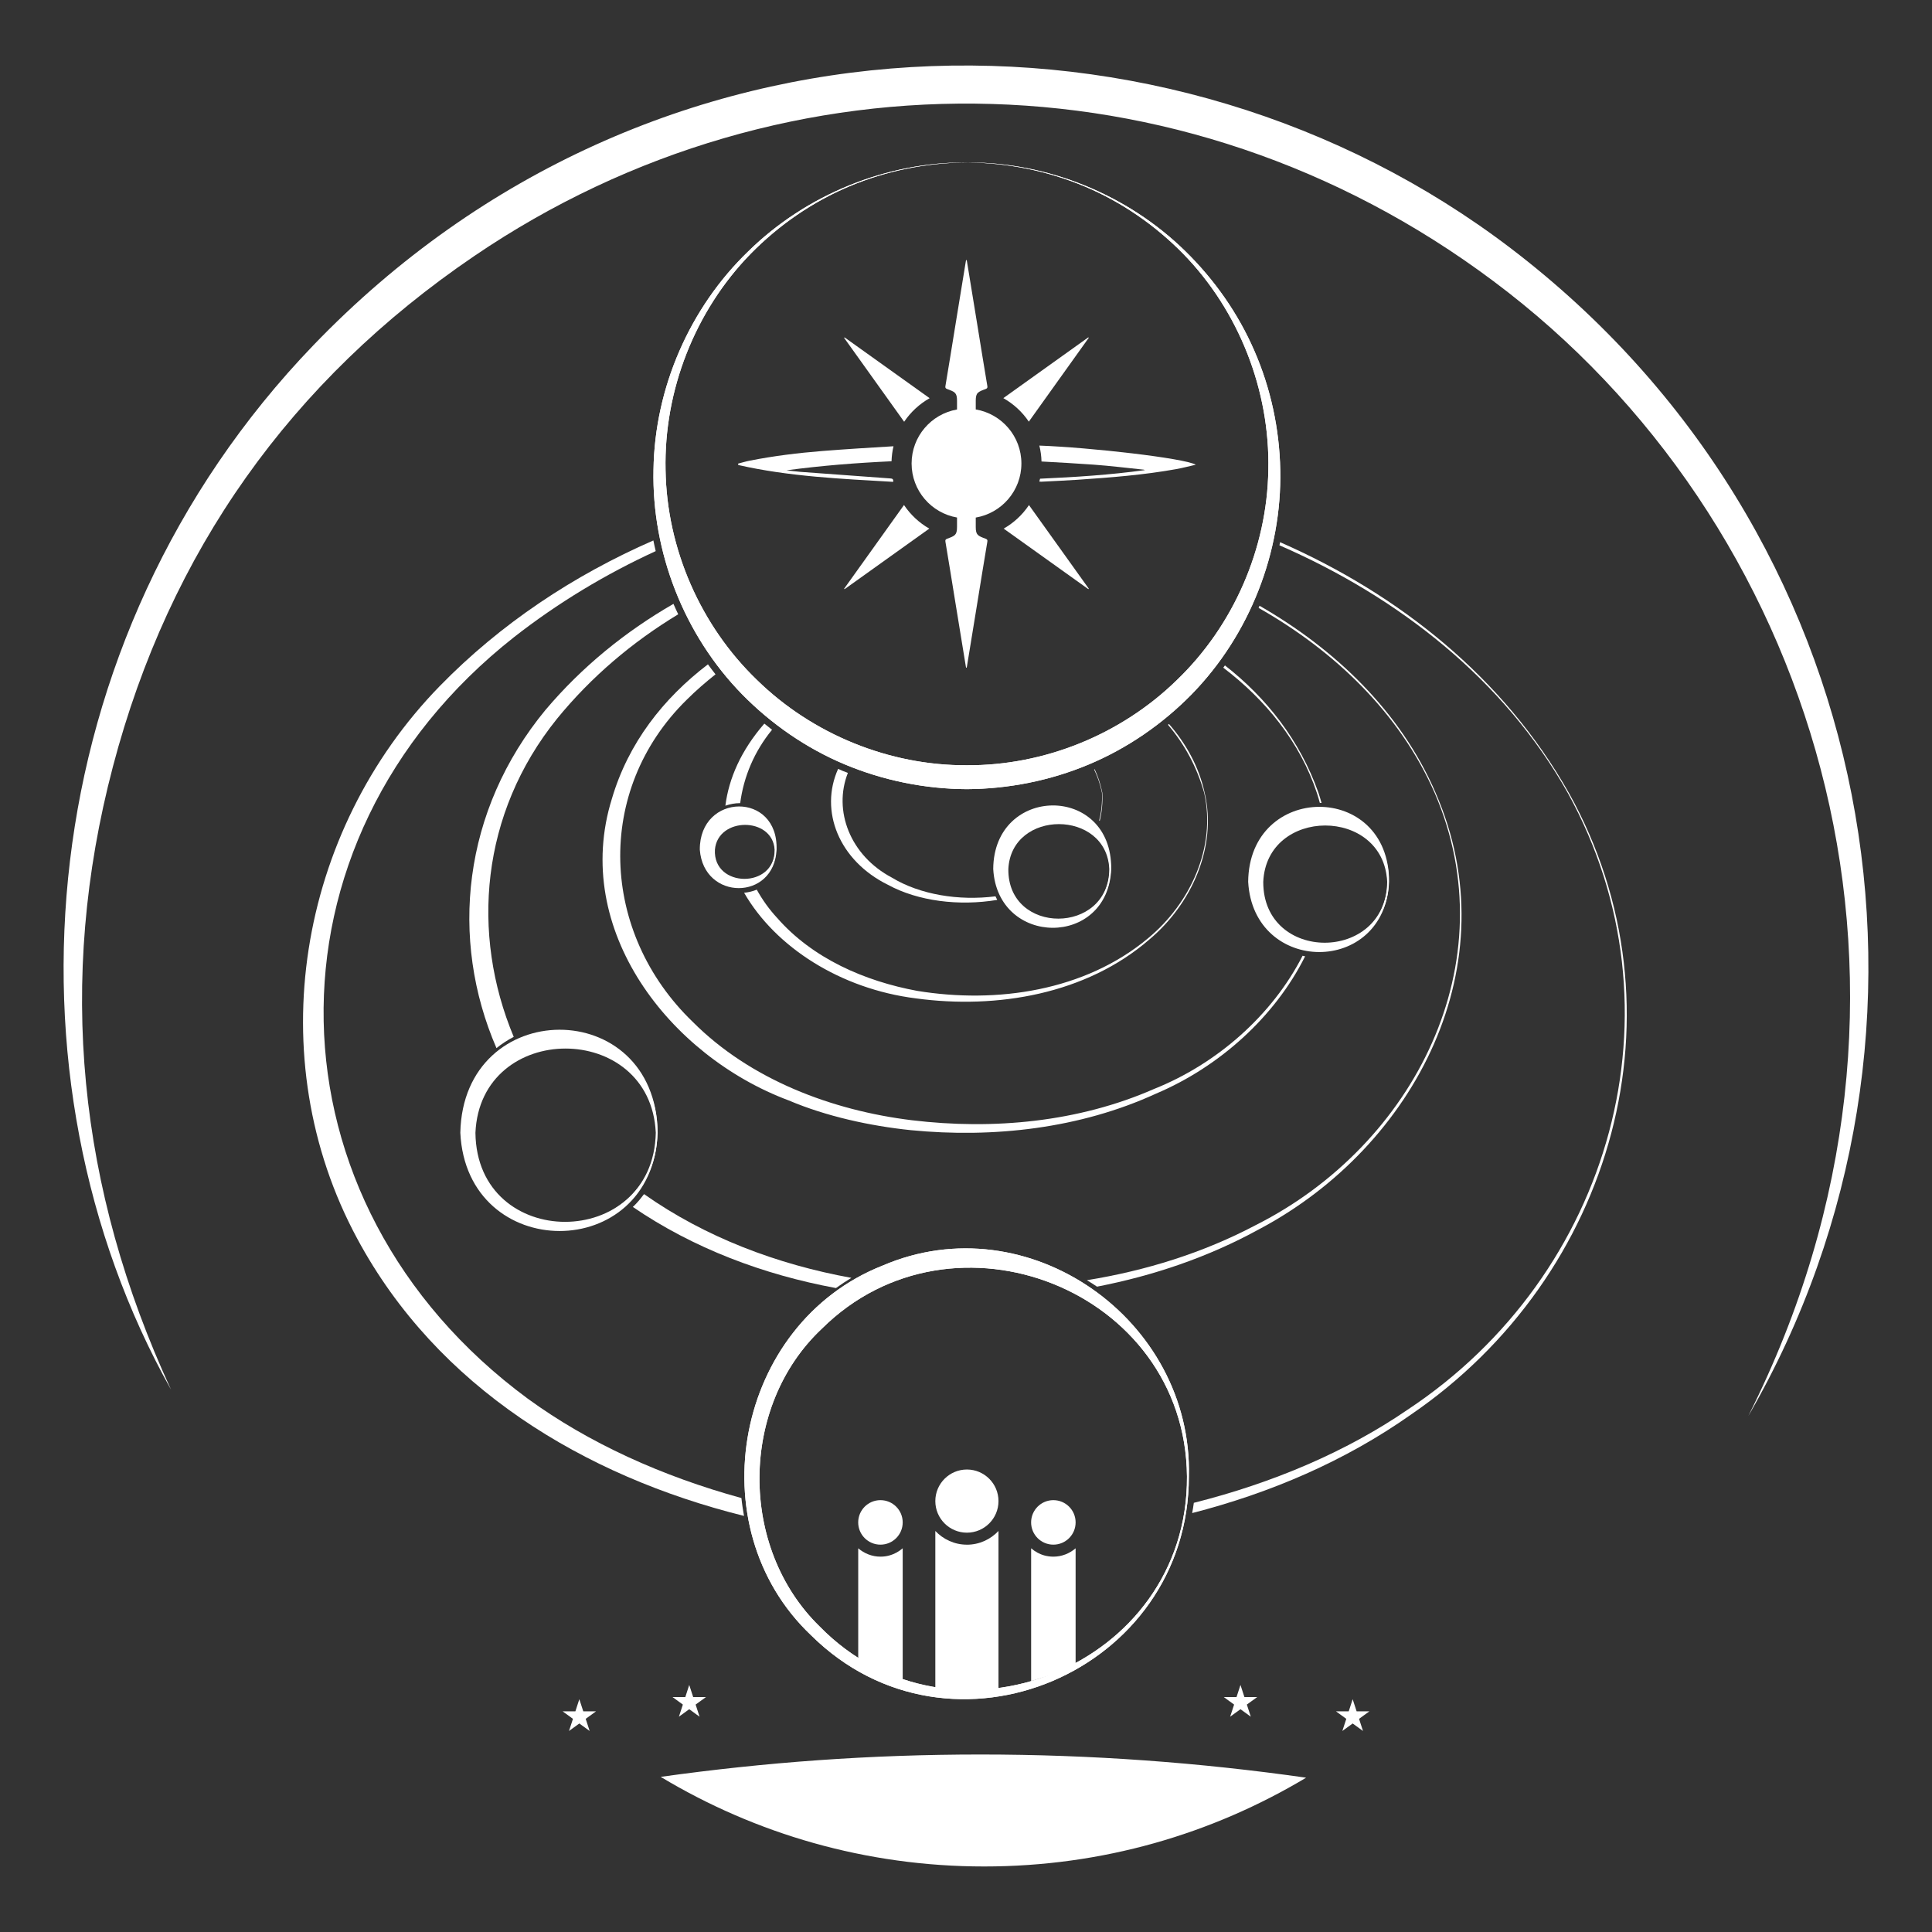 <?xml version="1.0" encoding="UTF-8"?>
<svg id="Layer_1" data-name="Layer 1" xmlns="http://www.w3.org/2000/svg" viewBox="0 0 757.99 757.98">
  <rect x="0" y="0" width="757.99" height="757.98" fill="#333333" stroke="none"/>
  <defs>
    <style>
      .cls-1 {
        fill: #fff;
      }
    </style>
  </defs>
  <g>
    <g>
      <path class="cls-1" d="M364.72,156.22c-11.14-7.96-22.26-15.91-33.37-23.85-.05.06-.11.12-.17.18,7.84,10.96,15.69,21.93,23.55,32.92,2.56-3.81,5.99-6.97,9.99-9.24Z"/>
      <path class="cls-1" d="M403.64,165.43c7.86-10.99,15.69-21.94,23.52-32.9-.06-.06-.12-.11-.18-.17-11.11,7.94-22.22,15.88-33.34,23.84,4,2.26,7.44,5.42,10,9.23Z"/>
      <path class="cls-1" d="M354.67,198.13c-7.85,10.97-15.67,21.92-23.49,32.85.06.06.12.11.18.17,11.07-7.92,22.14-15.83,33.23-23.76-3.98-2.28-7.38-5.45-9.92-9.26Z"/>
      <path class="cls-1" d="M393.78,207.4c11.09,7.93,22.15,15.84,33.22,23.74.06-.06.11-.12.17-.18-7.82-10.92-15.63-21.85-23.47-32.8-2.54,3.8-5.94,6.96-9.92,9.23Z"/>
    </g>
    <path class="cls-1" d="M400.73,181.84c0-10.65-7.74-19.48-17.91-21.2v-3.42c0-3.19.88-3.48,3.87-4.59.65-.24.78-.53.68-1.16-2.68-15.97-5.34-33-8.01-48.97-.03-.16-.07-.32-.11-.47-.04,0-.07,0-.11,0-.04,0-.07,0-.11,0-.03.16-.08.31-.1.47-2.67,15.98-5.33,33-8.01,48.97-.11.63.03.92.68,1.16,2.99,1.12,3.88,1.4,3.87,4.59v3.44c-10.12,1.76-17.82,10.57-17.82,21.19s7.7,19.43,17.82,21.19v3.73c0,3.19-.88,3.48-3.87,4.59-.65.24-.78.53-.68,1.16,2.68,15.97,5.34,33,8.01,48.97.03.16.07.32.1.47.04,0,.07,0,.11,0,.04,0,.07,0,.11,0,.04-.16.08-.31.11-.47,2.67-15.98,5.33-33,8.01-48.97.11-.63-.03-.92-.68-1.16-2.99-1.12-3.87-1.4-3.87-4.59v-3.71c10.16-1.73,17.91-10.55,17.91-21.2Z"/>
    <path class="cls-1" d="M407.77,174.81c.5,2.01.79,4.1.85,6.25,6.83.38,13.65.74,20.47,1.24,6.54.47,13.06,1.29,19.59,1.96.18.02.35.11.52.17-13.68,1.9-27.39,2.76-41.15,3.38-.08.38-.2.75-.29,1.13.31.02.57.06.81.05,4.73-.25,9.46-.44,14.18-.76,12.98-.88,25.96-1.88,38.78-4.19,2.46-.44,4.89-1.1,7.63-1.72-4.7-2.6-41.43-6.77-61.39-7.5Z"/>
    <path class="cls-1" d="M349.2,187.7c-11.72-.85-23.43-1.7-35.15-2.57-1.83-.14-3.65-.4-5.47-.61,13.72-1.85,27.47-2.92,41.2-3.55.06-2.02.32-3.99.77-5.89-9.29.56-18.58,1.12-27.85,1.86-9.57.76-19.11,1.93-28.54,3.79-1.54.3-3.05.77-4.57,1.16.02.18.04.36.05.55,20.01,4.55,40.42,5.42,60.78,6.61.18-1.24-.48-1.3-1.22-1.35Z"/>
  </g>
  <path class="cls-1" d="M379.36,63.74c31.62-.18,63.04,12.62,85.73,34.86,11.34,11.1,20.67,24.35,27.03,39.02,6.4,14.65,9.85,30.62,10.17,46.71.68,32.2-11.95,64.75-34.81,88.12-11.42,11.63-25.14,21.1-40.25,27.45-15.11,6.34-31.49,9.62-47.88,9.71-16.39-.07-32.77-3.37-47.88-9.7-15.12-6.33-28.83-15.82-40.26-27.45-22.88-23.37-35.5-55.93-34.82-88.14.46-32.26,14.32-63.7,37.22-85.74,22.7-22.24,54.12-35.03,85.74-34.85ZM379.36,63.74c-15.79.09-31.54,3.25-46.08,9.35-14.54,6.11-27.73,15.23-38.73,26.44-22,22.52-34.1,53.82-33.43,84.81.47,31.04,13.82,61.21,35.83,82.41,21.84,21.37,52,33.65,82.41,33.49,30.4.16,60.57-12.1,82.42-33.48,22.03-21.18,35.36-51.38,35.83-82.42.67-30.99-11.44-62.29-33.44-84.81-11-11.2-24.19-20.33-38.73-26.43-14.54-6.1-30.29-9.26-46.08-9.35Z"/>
  <path class="cls-1" d="M466.43,579.25c.02,76.66-93.4,116.7-148.28,62.26-44.83-42.54-29.63-122.09,28.02-144.93,57.29-24.68,121.88,21.23,120.26,82.67h0ZM465.69,579.25c-.64-73.29-91.89-108.95-143.24-57.97-32.29,30.3-32.71,85.83-.89,116.83,51.8,53,144.63,15.83,144.13-58.86h0Z"/>
  <path class="cls-1" d="M379.36,63.74c31.62-.18,63.04,12.62,85.73,34.86,11.34,11.1,20.67,24.35,27.03,39.02,6.4,14.65,9.85,30.62,10.17,46.71.68,32.2-11.95,64.75-34.81,88.12-11.42,11.63-25.14,21.1-40.25,27.45-15.11,6.34-31.49,9.62-47.88,9.71-16.39-.07-32.77-3.37-47.88-9.7-15.12-6.33-28.83-15.82-40.26-27.45-22.88-23.37-35.5-55.93-34.82-88.14.46-32.26,14.32-63.7,37.22-85.74,22.7-22.24,54.12-35.03,85.74-34.85ZM379.36,63.74c-15.79.09-31.54,3.25-46.08,9.35-14.54,6.11-27.73,15.23-38.73,26.44-22,22.52-34.1,53.82-33.43,84.81.47,31.04,13.82,61.21,35.83,82.41,21.84,21.37,52,33.65,82.41,33.49,30.4.16,60.57-12.1,82.42-33.48,22.03-21.18,35.36-51.38,35.83-82.42.67-30.99-11.44-62.29-33.44-84.81-11-11.2-24.19-20.33-38.73-26.43-14.54-6.1-30.29-9.26-46.08-9.35Z"/>
  <path class="cls-1" d="M258.03,444.44c-2,51.5-74.94,51.24-77.43,0,1.08-53.72,76.77-54.12,77.43,0h0ZM257.29,444.44c-2.04-44.08-68.86-44.07-70.76,0,.53,46.65,69.76,46.5,70.76,0h0Z"/>
  <path class="cls-1" d="M544.98,345.95c-1.61,36.92-53.22,36.6-55.28,0,.38-38.99,55.39-39.41,55.28,0h0ZM544.24,345.95c-1.42-29.5-47.28-29.37-48.62,0-.13,31.96,48.32,31.8,48.62,0h0Z"/>
  <path class="cls-1" d="M304.66,333.36c-.87,20.11-28.6,20.1-30.1,0-.12-22.35,30.92-22.87,30.1,0h0ZM303.92,333.36c-.83-13.03-22.35-12.91-23.43,0-.83,15.11,23.69,15.42,23.43,0h0Z"/>
  <path class="cls-1" d="M435.96,340.95c-1.21,30.89-44.6,30.59-46.28,0,.18-33.03,46.63-33.49,46.28,0h0ZM435.22,340.95c-1.06-23.46-38.44-23.53-39.61,0-.29,26.03,39.48,25.88,39.61,0h0Z"/>
  <path class="cls-1" d="M257.89,444.44c.12,33.24-40.72,51-64.56,27.28-15.19-14.27-15.46-40.41-.56-55.12,24.09-24.99,66.06-6.31,65.12,27.84h0ZM257.43,444.44c-.14-31.01-39.91-46.11-61.37-24.55-13.8,12.8-14.06,36.42-.56,49.67,21.68,22.84,62.54,6.74,61.93-25.12h0Z"/>
  <path class="cls-1" d="M544.85,345.95c.18,23.41-28.81,36.26-45.65,19.45-10.91-10.16-11.17-28.86-.56-39.46,17.4-18.08,46.99-4.41,46.22,20.01h0ZM544.38,345.95c-1.39-31.21-48.54-31.22-49.83,0,.44,32.86,49.09,32.76,49.83,0h0Z"/>
  <path class="cls-1" d="M304.53,333.36c-.76,19.28-27.82,19.09-28.88,0,.1-20.64,29.11-20.93,28.88,0h0ZM304.06,333.36c-.67-14.57-23.91-14.61-24.65,0-.29,16.07,24.55,16.22,24.65,0h0Z"/>
  <g>
    <path class="cls-1" d="M296.89,349.05c-1.61.66-3.27,1.05-4.95,1.21,12.28,21.33,37.81,37.73,67.4,41.44,31.81,4.32,66.88-1.64,91.62-23.13,16.42-13.8,26.65-36.1,21.66-57.55-2.23-10.18-7.27-19.25-13.99-26.97-.13.1-.26.21-.39.31,6.39,7.5,11.31,16.39,14.2,26.7,4.8,21.37-5.52,43.4-21.93,56.98-24.84,20.8-59.53,25.82-90.69,20.71-20.57-3.81-41.01-12.72-54.92-28.62-3.21-3.46-5.84-7.2-8-11.09Z"/>
    <path class="cls-1" d="M348.39,347.15c11.77,6.42,27.89,8.41,42.86,5.91-.24-.46-.48-.92-.69-1.4-14.38,1.83-29.61-.65-40.62-7.33-16.42-8.67-23.12-26.27-17.29-41.09-.73-.29-1.48-.55-2.2-.86-.54-.23-1.08-.49-1.62-.73-7.41,16.45.24,35.97,19.56,45.5Z"/>
    <path class="cls-1" d="M290.29,315.1s.07,0,.11.01c1.35-10.32,5.54-20.33,12.5-28.8-1.02-.78-2.03-1.59-3.03-2.41-9.12,10.51-13.92,21.46-15.28,32.2,1.84-.63,3.77-1,5.7-1Z"/>
    <path class="cls-1" d="M516.67,311.14c.43,1.29.8,2.57,1.15,3.85.22,0,.45.03.67.03-.38-1.36-.79-2.71-1.24-4.07-7.29-20.52-20.3-37.09-36.66-49.88-.22.3-.45.59-.67.88,16.61,12.62,30.12,29.13,36.75,49.18Z"/>
    <path class="cls-1" d="M431.26,321.87c.07.07.14.14.2.21.84-3.41,1.22-7.08,1.02-11.04-.65-3.32-1.67-6.38-2.99-9.23-.07.03-.14.06-.21.09,1.34,2.81,2.39,5.85,3.06,9.15.15,3.89-.24,7.48-1.09,10.81Z"/>
    <path class="cls-1" d="M563.21,310.98c-13.72-31.75-39.31-56.26-69.06-73.32-.12.28-.23.56-.36.84,29.67,16.83,55.25,41.08,69.09,72.61,28.73,66.56-8.11,138.18-70.03,169.45-20.77,10.99-43.3,17.97-66.42,21.71,1.34.82,2.68,1.64,3.97,2.53,22.12-4.29,43.59-11.56,63.42-22.43,61.61-32.56,98.7-104.48,69.38-171.39Z"/>
    <path class="cls-1" d="M615.44,310.96c-25.47-45.04-66.39-77.69-113.22-98.24-.09.4-.16.81-.25,1.22,46.58,20.28,88.05,52.56,113.15,97.2,46.91,85.02,17.08,189.03-62.83,241.91-24.23,16.62-53.01,28.78-83.91,36.56-.15,1.38-.44,2.67-.65,4.02,30.62-7.87,59.92-20.34,85.89-38.67,79.36-54.26,109.46-158.68,61.84-243.98Z"/>
    <path class="cls-1" d="M512.05,375.2c-.34-.06-.66-.15-1-.23-11.9,23.33-33.57,42.41-58.29,52.27-29.62,12.99-63.05,16.11-94.97,12.27-31.42-3.83-63.43-15.95-86.01-38.61-36.24-34.89-38.77-90.67-2.3-126.42,3.56-3.55,7.35-6.81,11.24-9.92-1.02-1.29-2-2.59-2.97-3.92-17.49,13.34-31.25,30.86-37.68,52.72-15.98,51.37,22.61,100.92,69.39,118.38,14.72,6.25,31.96,10.02,47.89,11.66,32.45,3.18,66.42-.65,96.22-14.34,24.79-10.51,46.61-30.09,58.47-53.86Z"/>
    <path class="cls-1" d="M214.07,278.46c-32.67,39.56-37.8,89.98-19.29,132.75,2.13-1.71,4.39-3.19,6.77-4.41-16.9-40.42-12.99-87.61,16.97-124.79,13.49-16.54,29.67-30.18,47.57-41-.65-1.35-1.28-2.72-1.87-4.09-18.8,10.82-35.85,24.64-50.15,41.55Z"/>
    <path class="cls-1" d="M207.03,548.72c-104.29-76.87-107.38-218.43-5.34-298.76,17.16-13.42,35.85-24.68,55.57-33.74-.34-1.39-.63-2.78-.92-4.18-31.21,13.62-59.93,32.65-83.79,57.11-55.75,57.15-70.67,145.88-32.38,216.84,31.36,58.33,88.98,93.14,151.73,108.76-.4-2.32-.78-4.65-1.01-7.01-31.05-8.53-59.84-21.51-83.85-39.01Z"/>
    <path class="cls-1" d="M248.93,472.92c-.21.21-.45.39-.66.6,23.81,16.27,51.3,26.59,79.71,31.83,1.97-1.43,3.99-2.75,6.04-4-29.07-5.29-57.26-15.89-81.34-32.86-1.15,1.54-2.37,3.04-3.75,4.42Z"/>
  </g>
  <path class="cls-1" d="M435.83,340.95c-1.18,29.99-43.56,29.83-45.06,0,.46-31.35,44.88-31.59,45.06,0h0ZM435.36,340.95c-1.21-25.3-39.7-25.28-40.83,0,.11,26.86,40.42,26.77,40.83,0h0Z"/>
  <path class="cls-1" d="M686,555.38c83.27-165.41,28.47-344.9-94.31-440.67-121.56-94.82-283.13-97.54-405.64-14.25-71.86,48.85-119.55,115.88-141.75,200.31-22.13,84.18-13.6,165.62,22.8,244.42C-1.74,422.56,11.62,251.22,122.91,135.49,255.87-2.78,458.83-4.67,592.8,97.47c145.26,110.76,180.07,307.78,93.21,457.92Z"/>
  <path class="cls-1" d="M466.43,579.25c.02,76.66-93.4,116.7-148.28,62.26-44.83-42.54-29.63-122.09,28.02-144.93,57.29-24.68,121.88,21.23,120.26,82.67h0ZM465.69,579.25c-.64-73.29-91.89-108.95-143.24-57.97-32.29,30.3-32.71,85.83-.89,116.83,51.8,53,144.63,15.83,144.13-58.86h0Z"/>
  <circle class="cls-1" cx="345.43" cy="597.29" r="8.73"/>
  <circle class="cls-1" cx="413.27" cy="597.29" r="8.73"/>
  <circle class="cls-1" cx="379.35" cy="588.93" r="12.39"/>
  <path class="cls-1" d="M348.91,610.27c-1.13.31-2.31.46-3.48.46-3.29,0-6.34-1.24-8.72-3.28v46.89l17.45,6.45v-53.35c-1.51,1.3-3.27,2.29-5.25,2.82Z"/>
  <path class="cls-1" d="M379.35,606.03c-4.89,0-9.27-2.09-12.39-5.38v64.3h24.78v-64.3c-3.12,3.3-7.5,5.39-12.39,5.39Z"/>
  <path class="cls-1" d="M413.28,610.73h0c-1.17,0-2.35-.16-3.48-.46-1.98-.53-3.74-1.52-5.25-2.83v52.13l17.45-5.43v-46.69c-2.38,2.04-5.43,3.28-8.72,3.28Z"/>
  <g>
    <g>
      <polygon class="cls-1" points="270.41 661.06 271.96 665.82 276.97 665.82 272.92 668.76 274.46 673.52 270.41 670.58 266.36 673.52 267.91 668.76 263.86 665.82 268.87 665.82 270.41 661.06"/>
      <polygon class="cls-1" points="486.68 661.06 488.23 665.82 493.24 665.82 489.18 668.76 490.73 673.52 486.68 670.58 482.63 673.52 484.18 668.76 480.13 665.82 485.13 665.82 486.68 661.06"/>
      <polygon class="cls-1" points="227.29 666.66 228.84 671.42 233.84 671.42 229.79 674.36 231.34 679.12 227.29 676.18 223.24 679.12 224.79 674.36 220.74 671.42 225.74 671.42 227.29 666.66"/>
      <polygon class="cls-1" points="530.7 666.66 532.25 671.42 537.25 671.42 533.2 674.36 534.75 679.12 530.7 676.18 526.65 679.12 528.2 674.36 524.15 671.42 529.15 671.42 530.7 666.66"/>
    </g>
    <path class="cls-1" d="M259.22,697.13c37.07,22.3,80.48,35.15,126.89,35.15s89.38-12.73,126.33-34.83c-41.74-5.95-84.38-9.1-127.77-9.1s-84.45,3.04-125.46,8.77Z"/>
  </g>
</svg>